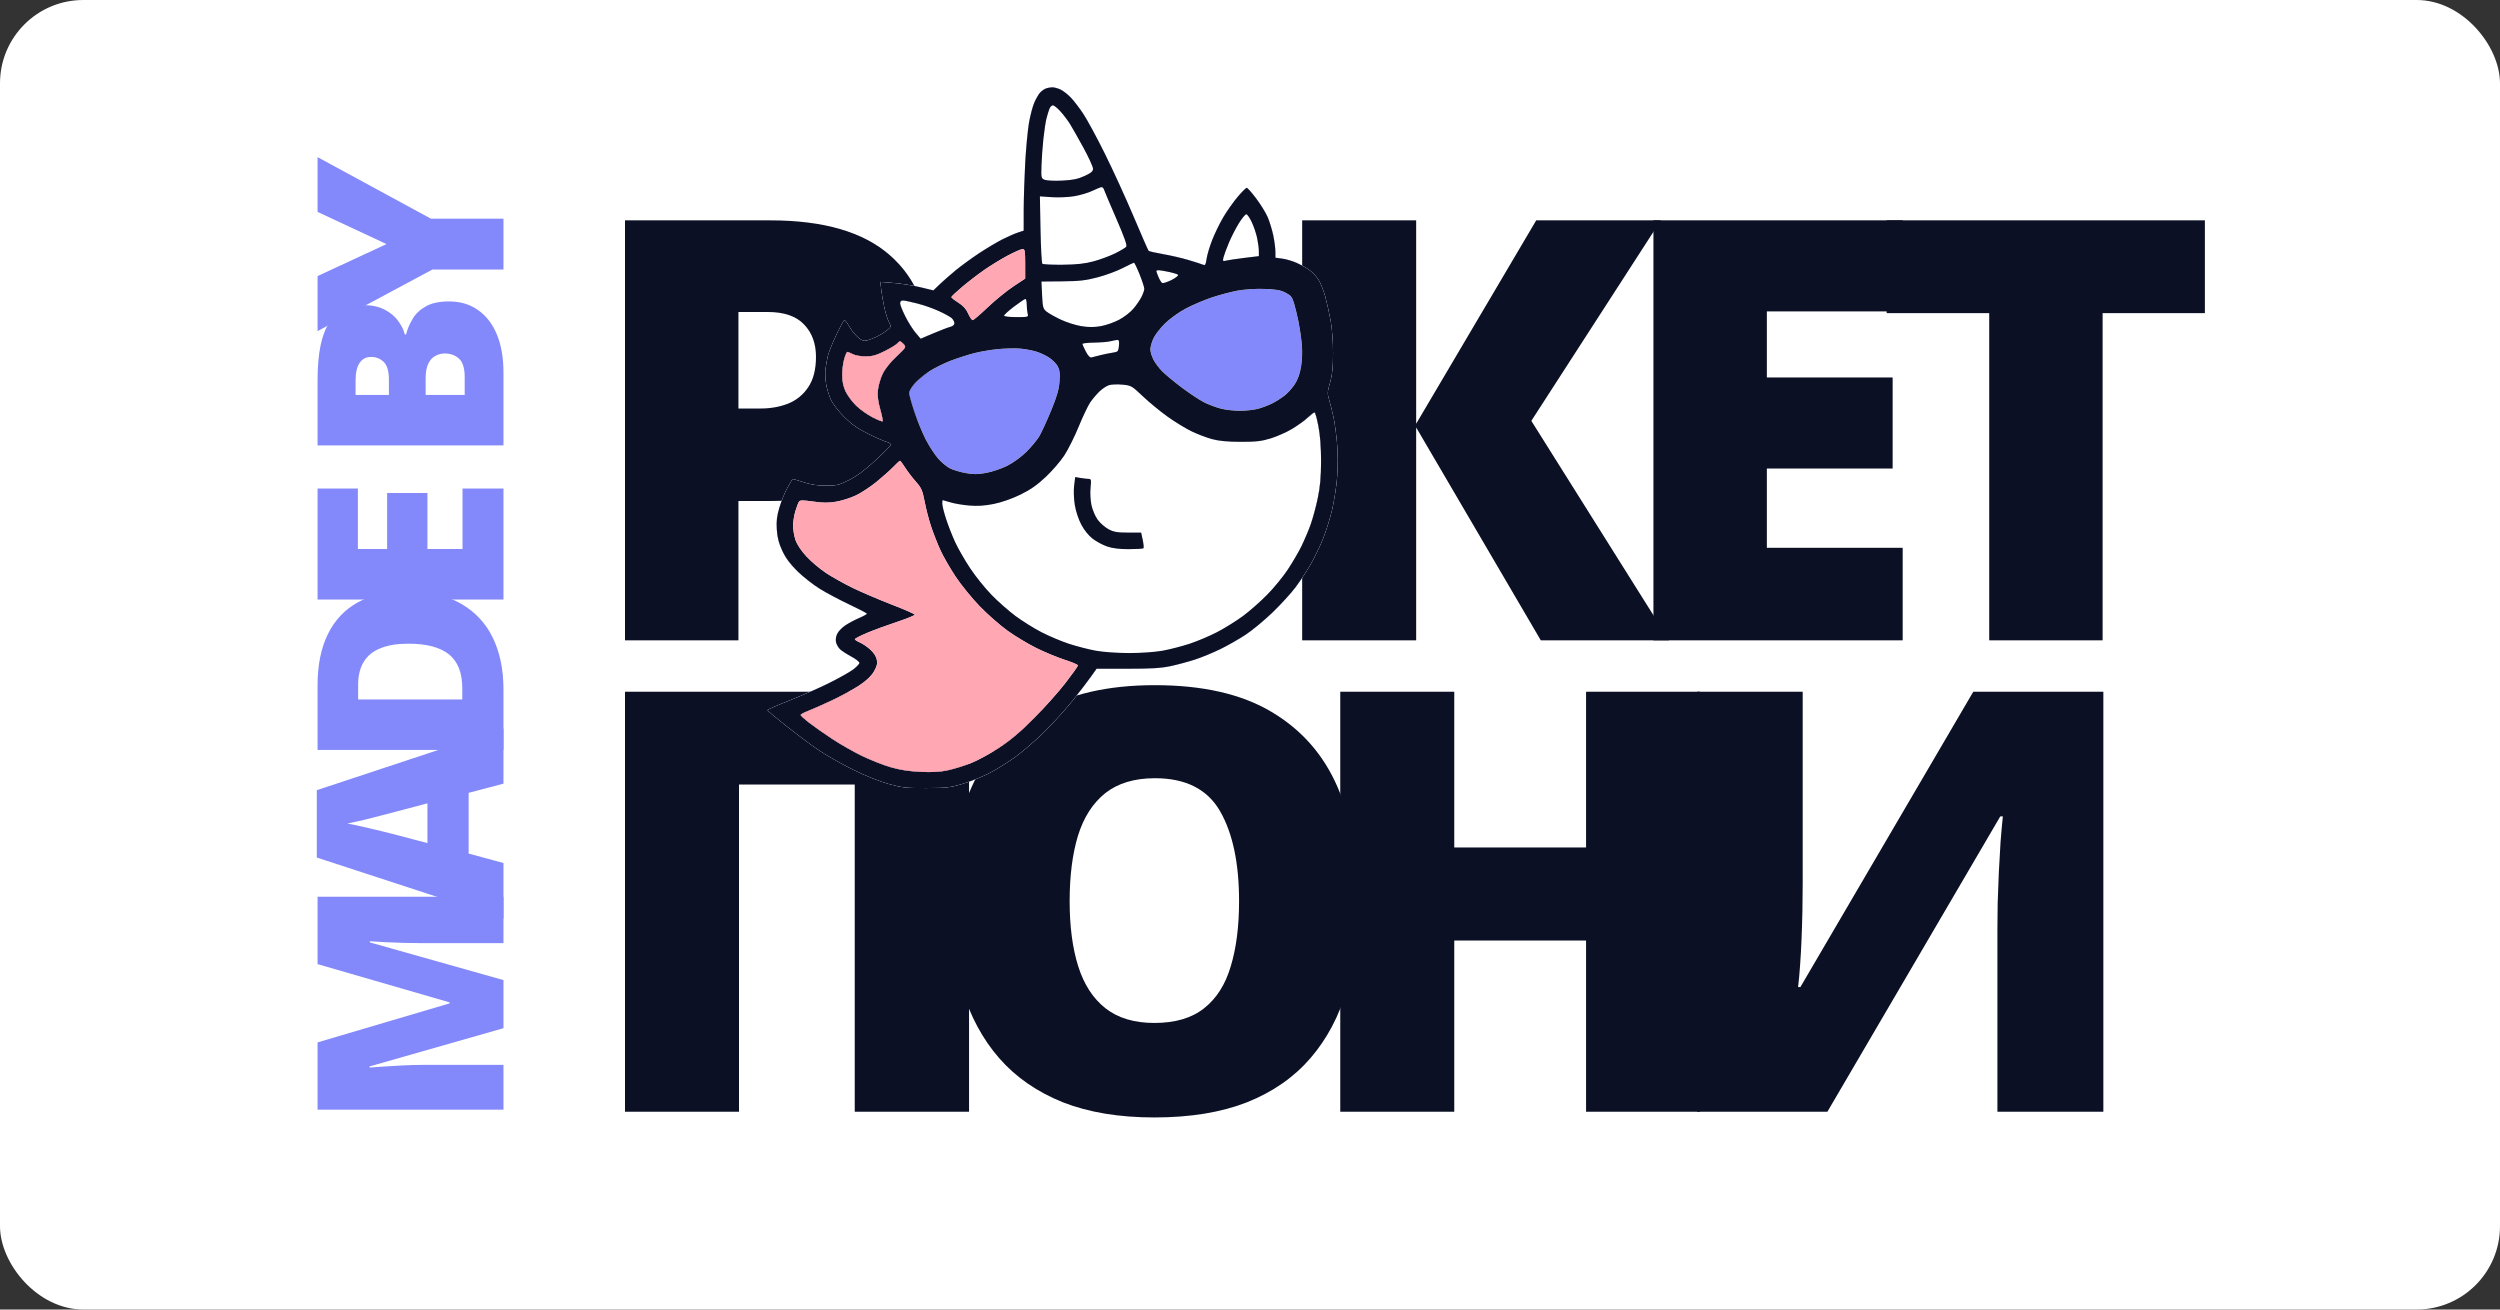 <?xml version="1.0" encoding="UTF-8"?> <svg xmlns="http://www.w3.org/2000/svg" viewBox="0 0 105 55" fill="none"><rect x="0" y="0" width="105" height="55" fill="#333333" stroke="none"/><g clip-path="url(#clip0_122_131)"><path d="M105 0H0V55H105V0Z" fill="white"></path><path d="M32.353 9.255C34.589 9.255 36.261 9.742 37.37 10.715C38.488 11.688 39.047 13.071 39.047 14.865C39.047 15.669 38.931 16.441 38.697 17.181C38.472 17.921 38.098 18.581 37.575 19.16C37.061 19.739 36.373 20.197 35.513 20.535C34.661 20.873 33.608 21.042 32.353 21.042H31.014V26.893H26.25V9.255H32.353ZM32.245 13.104H31.014V17.157H31.955C32.365 17.157 32.747 17.089 33.101 16.952C33.455 16.807 33.736 16.578 33.945 16.264C34.162 15.943 34.271 15.516 34.271 14.986C34.271 14.431 34.106 13.98 33.776 13.634C33.447 13.281 32.936 13.104 32.245 13.104Z" fill="#0B1024"></path><path d="M70.105 26.893H64.713L59.479 17.953V26.893H54.691V9.255H59.479V17.797L64.521 9.255H69.755L64.316 17.676L70.105 26.893Z" fill="#0B1024"></path><path d="M79.913 26.893H69.444V9.255H79.913V13.079H74.208V15.854H79.491V19.679H74.208V23.008H79.913V26.893Z" fill="#0B1024"></path><path d="M88.31 26.893H83.547V13.152H79.24V9.255H92.605V13.152H88.31V26.893Z" fill="#0B1024"></path><path d="M26.25 46.692V29.054H40.7V46.692H35.899V32.951H31.038V46.692H26.25Z" fill="#0B1024"></path><path d="M57.059 37.849C57.059 39.208 56.894 40.447 56.564 41.565C56.242 42.675 55.736 43.632 55.044 44.436C54.353 45.24 53.464 45.86 52.379 46.294C51.293 46.72 49.995 46.933 48.483 46.933C47.003 46.933 45.721 46.72 44.635 46.294C43.558 45.86 42.669 45.245 41.97 44.448C41.27 43.644 40.752 42.683 40.414 41.565C40.076 40.447 39.907 39.2 39.907 37.825C39.907 35.991 40.209 34.399 40.812 33.047C41.423 31.688 42.364 30.639 43.634 29.899C44.905 29.151 46.529 28.777 48.507 28.777C50.517 28.777 52.15 29.151 53.404 29.899C54.666 30.647 55.591 31.7 56.178 33.059C56.765 34.419 57.059 36.015 57.059 37.849ZM44.925 37.849C44.925 38.911 45.045 39.824 45.286 40.587C45.528 41.352 45.91 41.939 46.432 42.349C46.955 42.759 47.639 42.964 48.483 42.964C49.359 42.964 50.055 42.759 50.569 42.349C51.092 41.939 51.466 41.352 51.691 40.587C51.924 39.824 52.041 38.911 52.041 37.849C52.041 36.257 51.776 34.998 51.245 34.073C50.714 33.148 49.801 32.685 48.507 32.685C47.647 32.685 46.951 32.895 46.42 33.313C45.898 33.731 45.516 34.326 45.275 35.099C45.041 35.87 44.925 36.788 44.925 37.849Z" fill="#0B1024"></path><path d="M71.403 46.692H66.615V39.502H61.079V46.692H56.291V29.054H61.079V35.593H66.615V29.054H71.403V46.692Z" fill="#0B1024"></path><path d="M71.275 29.054H75.713V37.125C75.713 37.487 75.709 37.869 75.701 38.271C75.692 38.665 75.681 39.056 75.665 39.441C75.649 39.828 75.629 40.194 75.604 40.539C75.58 40.885 75.552 41.191 75.52 41.456H75.617L82.877 29.054H88.341V46.692H83.891V39.056C83.891 38.726 83.894 38.352 83.902 37.934C83.919 37.515 83.935 37.085 83.951 36.642C83.975 36.2 83.999 35.774 84.023 35.364C84.055 34.954 84.088 34.596 84.12 34.29H84.011L76.751 46.692H71.275V29.054Z" fill="#0B1024"></path><path fill-rule="evenodd" clip-rule="evenodd" d="M43.913 3.723C43.843 3.751 43.737 3.829 43.678 3.896C43.618 3.962 43.513 4.146 43.443 4.304C43.373 4.462 43.272 4.844 43.218 5.153C43.165 5.463 43.093 6.219 43.059 6.833C43.025 7.448 42.997 8.341 42.996 8.819L42.995 9.687L42.758 9.765C42.627 9.807 42.335 9.935 42.108 10.049C41.882 10.163 41.441 10.425 41.127 10.632C40.814 10.839 40.372 11.161 40.146 11.347C39.92 11.533 39.614 11.8 39.468 11.941L39.202 12.196L38.645 12.062C38.339 11.989 37.838 11.909 37.531 11.885L36.974 11.841L37.015 12.183C37.038 12.37 37.096 12.704 37.145 12.923C37.193 13.143 37.279 13.413 37.336 13.523C37.438 13.721 37.437 13.726 37.258 13.871C37.157 13.952 36.962 14.073 36.822 14.141C36.683 14.208 36.495 14.281 36.405 14.303C36.282 14.333 36.191 14.3 36.04 14.173C35.929 14.08 35.765 13.878 35.675 13.724C35.586 13.571 35.492 13.445 35.466 13.445C35.441 13.445 35.288 13.724 35.127 14.064C34.967 14.405 34.807 14.798 34.774 14.938C34.74 15.077 34.696 15.32 34.675 15.478C34.654 15.635 34.664 15.923 34.696 16.119C34.728 16.314 34.819 16.615 34.898 16.786C34.979 16.961 35.225 17.28 35.46 17.514C35.774 17.826 36.027 18.003 36.477 18.225C36.806 18.388 37.155 18.54 37.253 18.563C37.35 18.586 37.422 18.641 37.411 18.685C37.401 18.729 37.107 19.027 36.759 19.348C36.321 19.752 35.98 20.004 35.654 20.166C35.226 20.379 35.136 20.4 34.673 20.398C34.312 20.396 34.037 20.352 33.732 20.248C33.495 20.168 33.291 20.112 33.281 20.124C33.27 20.136 33.174 20.304 33.068 20.496C32.962 20.688 32.812 21.055 32.736 21.312C32.628 21.672 32.603 21.883 32.626 22.24C32.648 22.582 32.708 22.813 32.856 23.132C32.998 23.437 33.184 23.688 33.489 23.989C33.727 24.224 34.152 24.557 34.433 24.731C34.715 24.905 35.275 25.202 35.678 25.392C36.08 25.581 36.41 25.754 36.41 25.776C36.41 25.798 36.263 25.88 36.083 25.957C35.902 26.035 35.644 26.172 35.509 26.262C35.373 26.352 35.22 26.509 35.168 26.61C35.111 26.72 35.089 26.865 35.112 26.971C35.133 27.07 35.214 27.206 35.29 27.276C35.367 27.345 35.579 27.482 35.762 27.579C35.945 27.677 36.094 27.796 36.094 27.842C36.094 27.889 35.973 28.016 35.825 28.125C35.677 28.234 35.224 28.488 34.818 28.69C34.413 28.892 33.664 29.221 33.157 29.421C32.648 29.622 32.233 29.804 32.234 29.826C32.234 29.847 32.577 30.137 32.995 30.468C33.413 30.8 34.018 31.253 34.339 31.474C34.66 31.695 35.322 32.074 35.809 32.315C36.342 32.579 36.948 32.823 37.329 32.928C37.893 33.083 38.065 33.102 38.911 33.098C39.757 33.094 39.923 33.075 40.428 32.921C40.741 32.826 41.225 32.634 41.505 32.495C41.785 32.355 42.282 32.05 42.61 31.815C42.938 31.581 43.508 31.09 43.876 30.723C44.245 30.356 44.777 29.767 45.059 29.415C45.34 29.062 45.68 28.619 45.813 28.43L46.056 28.087H47.359C48.365 28.087 48.779 28.061 49.178 27.974C49.462 27.913 49.917 27.79 50.191 27.701C50.464 27.613 50.943 27.415 51.257 27.262C51.57 27.109 52.05 26.835 52.324 26.653C52.598 26.472 53.104 26.052 53.449 25.72C53.794 25.387 54.228 24.912 54.414 24.664C54.6 24.415 54.884 23.983 55.045 23.704C55.206 23.424 55.439 22.943 55.563 22.634C55.687 22.326 55.858 21.782 55.944 21.425C56.029 21.069 56.125 20.457 56.157 20.065C56.19 19.653 56.191 19.063 56.159 18.668C56.129 18.291 56.062 17.783 56.01 17.54C55.958 17.297 55.875 16.963 55.825 16.8C55.743 16.528 55.746 16.464 55.861 16.069C55.955 15.742 55.986 15.442 55.988 14.842C55.989 14.378 55.947 13.811 55.887 13.477C55.831 13.162 55.727 12.697 55.656 12.442C55.586 12.187 55.455 11.867 55.366 11.732C55.276 11.597 55.099 11.414 54.971 11.325C54.843 11.237 54.606 11.105 54.444 11.034C54.282 10.962 54.018 10.885 53.858 10.863L53.568 10.823L53.566 10.562C53.566 10.418 53.525 10.111 53.476 9.879C53.427 9.647 53.322 9.306 53.243 9.121C53.164 8.936 52.946 8.583 52.76 8.336C52.573 8.089 52.395 7.887 52.363 7.887C52.332 7.887 52.16 8.058 51.982 8.268C51.803 8.478 51.531 8.864 51.377 9.126C51.222 9.388 51.011 9.824 50.906 10.096C50.801 10.368 50.698 10.719 50.676 10.877C50.645 11.11 50.618 11.156 50.535 11.12C50.48 11.096 50.206 11.008 49.927 10.924C49.649 10.84 49.164 10.728 48.851 10.674C48.538 10.62 48.263 10.557 48.241 10.534C48.219 10.51 47.935 9.862 47.611 9.094C47.286 8.325 46.743 7.139 46.405 6.458C46.068 5.776 45.657 5.019 45.494 4.774C45.331 4.53 45.096 4.223 44.971 4.094C44.847 3.964 44.654 3.814 44.541 3.76C44.429 3.707 44.27 3.665 44.188 3.667C44.106 3.669 43.983 3.694 43.913 3.723ZM44.536 4.677C44.661 4.815 44.84 5.05 44.933 5.198C45.026 5.347 45.283 5.8 45.505 6.206C45.726 6.612 45.907 7.008 45.907 7.086C45.907 7.196 45.828 7.263 45.548 7.392C45.273 7.518 45.057 7.563 44.615 7.585C44.298 7.6 43.969 7.586 43.883 7.553C43.732 7.495 43.727 7.474 43.742 6.959C43.751 6.666 43.788 6.154 43.824 5.822C43.86 5.491 43.918 5.108 43.953 4.973C43.988 4.838 44.043 4.659 44.074 4.576C44.105 4.493 44.172 4.425 44.221 4.425C44.27 4.425 44.412 4.538 44.536 4.677ZM46.369 7.966C46.388 8.027 46.619 8.574 46.884 9.182C47.228 9.973 47.346 10.308 47.3 10.364C47.264 10.408 47.053 10.533 46.83 10.643C46.607 10.753 46.202 10.903 45.929 10.976C45.562 11.075 45.224 11.112 44.631 11.118C44.19 11.123 43.806 11.104 43.779 11.076C43.751 11.048 43.716 10.4 43.702 9.636L43.676 8.247L44.176 8.282C44.451 8.301 44.877 8.282 45.122 8.241C45.367 8.199 45.708 8.098 45.88 8.015C46.051 7.933 46.224 7.863 46.264 7.86C46.303 7.857 46.35 7.905 46.369 7.966ZM52.574 9.332C52.66 9.515 52.762 9.817 52.8 10.002C52.839 10.187 52.871 10.433 52.871 10.548V10.757L52.254 10.832C51.914 10.874 51.571 10.925 51.491 10.946C51.357 10.981 51.349 10.969 51.39 10.801C51.415 10.701 51.519 10.421 51.62 10.181C51.722 9.94 51.91 9.576 52.037 9.371C52.165 9.166 52.303 8.999 52.344 8.999C52.385 8.999 52.489 9.149 52.574 9.332ZM43.058 11.08V11.7L42.551 12.036C42.272 12.222 41.791 12.614 41.482 12.909C41.173 13.204 40.89 13.445 40.853 13.445C40.816 13.445 40.73 13.321 40.664 13.17C40.58 12.979 40.454 12.839 40.249 12.71C40.088 12.608 39.956 12.504 39.956 12.479C39.956 12.455 40.161 12.261 40.412 12.049C40.663 11.837 41.084 11.514 41.346 11.332C41.609 11.149 42.051 10.879 42.33 10.731C42.609 10.584 42.886 10.462 42.947 10.461C43.045 10.46 43.058 10.531 43.058 11.08ZM47.863 11.523C47.971 11.794 48.06 12.067 48.06 12.129C48.06 12.192 48.005 12.349 47.938 12.479C47.872 12.608 47.718 12.831 47.595 12.973C47.473 13.115 47.207 13.32 47.004 13.428C46.801 13.536 46.459 13.657 46.244 13.696C45.962 13.747 45.732 13.748 45.421 13.699C45.184 13.662 44.79 13.536 44.546 13.42C44.302 13.304 44.033 13.152 43.949 13.082C43.811 12.968 43.791 12.894 43.768 12.39L43.741 11.825L44.618 11.817C45.334 11.81 45.608 11.779 46.102 11.648C46.435 11.561 46.905 11.387 47.146 11.263C47.388 11.139 47.603 11.036 47.625 11.034C47.647 11.033 47.754 11.253 47.863 11.523ZM49.085 11.419C49.27 11.458 49.446 11.513 49.476 11.541C49.506 11.57 49.384 11.668 49.205 11.759C49.025 11.85 48.847 11.906 48.81 11.883C48.773 11.86 48.703 11.746 48.654 11.629C48.606 11.512 48.566 11.401 48.566 11.383C48.566 11.364 48.607 11.349 48.658 11.349C48.709 11.349 48.901 11.38 49.085 11.419ZM53.992 12.291C54.221 12.409 54.273 12.475 54.356 12.756C54.409 12.936 54.493 13.286 54.543 13.534C54.593 13.782 54.654 14.203 54.677 14.471C54.704 14.765 54.691 15.133 54.645 15.405C54.595 15.703 54.507 15.949 54.38 16.14C54.276 16.298 54.086 16.51 53.958 16.611C53.83 16.712 53.597 16.86 53.441 16.94C53.284 17.02 53.014 17.123 52.84 17.17C52.665 17.216 52.322 17.255 52.077 17.255C51.832 17.256 51.468 17.214 51.269 17.161C51.069 17.109 50.757 16.992 50.575 16.9C50.393 16.809 49.978 16.535 49.653 16.292C49.328 16.048 48.952 15.738 48.817 15.602C48.682 15.467 48.513 15.241 48.442 15.102C48.371 14.962 48.313 14.768 48.314 14.67C48.315 14.573 48.372 14.369 48.441 14.217C48.509 14.065 48.731 13.779 48.934 13.581C49.142 13.378 49.519 13.108 49.804 12.957C50.081 12.811 50.566 12.604 50.883 12.497C51.2 12.391 51.684 12.261 51.959 12.209C52.258 12.153 52.714 12.123 53.093 12.134C53.591 12.15 53.783 12.183 53.992 12.291ZM43.122 12.794C43.123 12.925 43.141 13.096 43.161 13.175C43.199 13.315 43.188 13.318 42.686 13.318C42.397 13.318 42.172 13.291 42.172 13.257C42.172 13.223 42.361 13.051 42.593 12.875C42.824 12.7 43.038 12.556 43.068 12.556C43.097 12.556 43.122 12.663 43.122 12.794ZM38.511 12.741C38.773 12.808 39.182 12.952 39.421 13.061C39.66 13.169 39.907 13.305 39.969 13.361C40.032 13.418 40.083 13.514 40.083 13.575C40.083 13.643 40.015 13.702 39.908 13.728C39.813 13.752 39.495 13.874 39.201 13.999L38.668 14.228L38.456 13.979C38.34 13.843 38.145 13.534 38.024 13.293C37.903 13.053 37.803 12.803 37.803 12.738C37.803 12.665 37.849 12.619 37.92 12.619C37.984 12.619 38.25 12.674 38.511 12.741ZM46.995 14.523C46.972 14.759 46.955 14.778 46.739 14.81C46.612 14.829 46.38 14.875 46.224 14.914C46.067 14.952 45.896 14.996 45.844 15.011C45.782 15.029 45.699 14.942 45.606 14.766C45.528 14.616 45.464 14.472 45.464 14.445C45.464 14.419 45.685 14.394 45.955 14.39C46.224 14.386 46.531 14.361 46.635 14.334C46.739 14.308 46.868 14.282 46.922 14.278C46.997 14.272 47.013 14.326 46.995 14.523ZM37.959 14.457C38.066 14.577 38.056 14.593 37.654 14.971C37.402 15.207 37.173 15.494 37.074 15.698C36.983 15.883 36.894 16.189 36.874 16.378C36.849 16.623 36.877 16.855 36.971 17.191C37.044 17.45 37.089 17.677 37.07 17.696C37.051 17.714 36.856 17.636 36.636 17.522C36.416 17.407 36.106 17.186 35.948 17.029C35.79 16.873 35.597 16.612 35.518 16.449C35.42 16.245 35.374 16.032 35.372 15.767C35.37 15.556 35.407 15.247 35.455 15.081C35.502 14.915 35.562 14.779 35.589 14.779C35.615 14.779 35.718 14.822 35.818 14.874C35.917 14.926 36.159 14.969 36.355 14.969C36.635 14.969 36.804 14.922 37.155 14.746C37.4 14.623 37.635 14.481 37.678 14.429C37.721 14.377 37.776 14.334 37.801 14.334C37.827 14.334 37.897 14.39 37.959 14.457ZM43.47 14.75C43.644 14.798 43.906 14.915 44.052 15.011C44.198 15.106 44.366 15.274 44.425 15.384C44.508 15.539 44.526 15.686 44.501 16.024C44.477 16.358 44.393 16.648 44.148 17.244C43.97 17.674 43.749 18.156 43.657 18.315C43.563 18.474 43.319 18.771 43.112 18.975C42.892 19.193 42.558 19.436 42.301 19.565C42.061 19.685 41.662 19.82 41.414 19.864C41.057 19.929 40.879 19.929 40.547 19.868C40.316 19.825 40.022 19.736 39.892 19.669C39.761 19.603 39.54 19.417 39.4 19.258C39.26 19.098 39.029 18.743 38.886 18.469C38.745 18.195 38.528 17.67 38.406 17.304C38.283 16.937 38.184 16.576 38.184 16.502C38.184 16.428 38.29 16.248 38.421 16.102C38.551 15.956 38.825 15.729 39.029 15.596C39.233 15.463 39.632 15.265 39.915 15.155C40.199 15.045 40.651 14.9 40.919 14.831C41.188 14.763 41.644 14.686 41.932 14.66C42.221 14.633 42.614 14.623 42.805 14.637C42.996 14.651 43.295 14.702 43.47 14.75ZM47.998 16.644C48.26 16.894 48.73 17.28 49.042 17.503C49.355 17.726 49.81 18.004 50.054 18.12C50.297 18.237 50.682 18.383 50.908 18.444C51.196 18.522 51.559 18.556 52.111 18.557C52.764 18.558 52.986 18.532 53.377 18.411C53.639 18.33 54.038 18.152 54.264 18.017C54.49 17.882 54.784 17.67 54.916 17.545C55.049 17.421 55.181 17.32 55.211 17.32C55.24 17.32 55.314 17.584 55.375 17.907C55.45 18.299 55.486 18.791 55.485 19.384C55.483 20.043 55.448 20.442 55.347 20.923C55.273 21.281 55.137 21.781 55.046 22.035C54.956 22.289 54.782 22.697 54.66 22.941C54.539 23.186 54.283 23.625 54.09 23.916C53.898 24.208 53.51 24.683 53.227 24.971C52.944 25.26 52.483 25.667 52.201 25.875C51.919 26.082 51.431 26.387 51.115 26.55C50.799 26.714 50.277 26.934 49.955 27.04C49.633 27.145 49.124 27.276 48.825 27.33C48.511 27.387 47.92 27.428 47.426 27.428C46.933 27.428 46.342 27.387 46.028 27.33C45.729 27.276 45.221 27.145 44.898 27.04C44.576 26.934 44.054 26.714 43.738 26.55C43.422 26.387 42.934 26.081 42.652 25.872C42.37 25.663 41.919 25.265 41.649 24.988C41.379 24.712 40.973 24.207 40.748 23.868C40.523 23.529 40.239 23.035 40.118 22.772C39.997 22.509 39.825 22.071 39.737 21.799C39.648 21.528 39.576 21.237 39.576 21.155C39.576 21.072 39.583 21.004 39.592 21.005C39.601 21.005 39.746 21.047 39.916 21.099C40.085 21.151 40.443 21.211 40.711 21.233C41.057 21.262 41.353 21.243 41.733 21.167C42.058 21.102 42.492 20.952 42.842 20.782C43.266 20.576 43.548 20.381 43.914 20.039C44.187 19.784 44.542 19.372 44.704 19.124C44.865 18.876 45.136 18.333 45.306 17.917C45.476 17.501 45.692 17.047 45.786 16.907C45.881 16.767 46.056 16.559 46.176 16.443C46.296 16.328 46.477 16.208 46.578 16.177C46.679 16.145 46.933 16.136 47.142 16.155C47.508 16.19 47.538 16.207 47.998 16.644ZM38.014 19.637C38.113 19.793 38.314 20.058 38.462 20.225C38.699 20.492 38.743 20.591 38.836 21.072C38.893 21.372 39.016 21.843 39.109 22.12C39.202 22.397 39.374 22.837 39.493 23.098C39.611 23.359 39.898 23.859 40.13 24.21C40.362 24.56 40.819 25.123 41.144 25.46C41.47 25.797 41.998 26.261 42.318 26.491C42.638 26.72 43.185 27.049 43.533 27.221C43.881 27.393 44.416 27.615 44.72 27.712C45.025 27.81 45.274 27.916 45.274 27.948C45.274 27.98 45.039 28.309 44.752 28.681C44.465 29.053 43.873 29.716 43.438 30.155C42.866 30.733 42.456 31.079 41.959 31.408C41.581 31.657 41.041 31.951 40.758 32.061C40.474 32.17 40.043 32.303 39.799 32.355C39.488 32.422 39.145 32.441 38.658 32.418C38.169 32.395 37.792 32.336 37.392 32.219C37.079 32.127 36.537 31.912 36.189 31.742C35.841 31.573 35.285 31.256 34.955 31.038C34.624 30.82 34.19 30.515 33.989 30.36C33.789 30.206 33.625 30.057 33.625 30.029C33.625 30 33.761 29.927 33.926 29.864C34.091 29.802 34.548 29.599 34.941 29.414C35.334 29.229 35.855 28.945 36.097 28.783C36.395 28.585 36.592 28.398 36.703 28.207C36.83 27.989 36.858 27.876 36.827 27.71C36.802 27.575 36.699 27.415 36.551 27.28C36.421 27.163 36.222 27.028 36.109 26.981C35.997 26.934 35.904 26.874 35.904 26.846C35.904 26.819 36.139 26.698 36.426 26.578C36.714 26.457 37.284 26.248 37.693 26.113C38.103 25.977 38.43 25.843 38.42 25.813C38.41 25.784 37.969 25.592 37.439 25.387C36.909 25.181 36.183 24.872 35.826 24.698C35.468 24.525 34.962 24.242 34.701 24.07C34.44 23.898 34.066 23.583 33.87 23.37C33.65 23.13 33.474 22.867 33.411 22.68C33.355 22.515 33.309 22.246 33.309 22.084C33.309 21.922 33.351 21.648 33.403 21.476C33.456 21.304 33.523 21.124 33.554 21.076C33.601 21.003 33.701 21.002 34.156 21.066C34.578 21.126 34.798 21.127 35.129 21.069C35.364 21.028 35.734 20.91 35.953 20.805C36.17 20.701 36.555 20.448 36.807 20.244C37.059 20.039 37.378 19.755 37.516 19.612C37.653 19.469 37.782 19.352 37.8 19.353C37.82 19.353 37.916 19.481 38.014 19.637ZM45.113 20.4C45.087 20.611 45.099 20.952 45.142 21.213C45.185 21.476 45.299 21.819 45.416 22.038C45.536 22.266 45.724 22.498 45.892 22.627C46.044 22.743 46.316 22.89 46.497 22.952C46.72 23.029 47.012 23.065 47.407 23.065C47.728 23.064 48.006 23.048 48.026 23.028C48.046 23.008 48.032 22.852 47.996 22.68L47.929 22.369L47.377 22.369C46.925 22.369 46.776 22.343 46.555 22.225C46.407 22.145 46.202 21.965 46.1 21.823C45.997 21.681 45.881 21.406 45.84 21.207C45.799 21.009 45.782 20.683 45.804 20.481C45.837 20.161 45.828 20.115 45.732 20.114C45.672 20.114 45.518 20.096 45.39 20.075L45.158 20.036L45.113 20.4Z" fill="#8389FB"></path><path d="M43.469 14.75C43.644 14.798 43.906 14.915 44.051 15.011C44.197 15.106 44.365 15.274 44.425 15.384C44.508 15.539 44.525 15.686 44.501 16.024C44.477 16.358 44.393 16.648 44.147 17.244C43.97 17.674 43.749 18.156 43.657 18.315C43.563 18.474 43.319 18.771 43.112 18.975C42.892 19.193 42.557 19.436 42.301 19.565C42.061 19.685 41.662 19.82 41.414 19.864C41.057 19.929 40.879 19.929 40.546 19.868C40.316 19.825 40.022 19.736 39.892 19.669C39.761 19.603 39.54 19.417 39.4 19.258C39.26 19.098 39.029 18.743 38.886 18.469C38.745 18.195 38.528 17.67 38.406 17.304C38.283 16.937 38.183 16.576 38.183 16.502C38.183 16.428 38.29 16.248 38.421 16.102C38.551 15.956 38.825 15.729 39.029 15.596C39.233 15.463 39.632 15.265 39.915 15.155C40.199 15.045 40.651 14.9 40.919 14.831C41.188 14.763 41.644 14.686 41.932 14.66C42.221 14.633 42.613 14.623 42.805 14.637C42.996 14.651 43.295 14.702 43.469 14.75Z" fill="#8389FB"></path><path d="M53.992 12.291C54.222 12.409 54.273 12.475 54.356 12.756C54.409 12.936 54.494 13.286 54.544 13.534C54.593 13.782 54.654 14.203 54.678 14.471C54.704 14.765 54.691 15.133 54.645 15.405C54.595 15.703 54.507 15.949 54.38 16.14C54.276 16.298 54.086 16.51 53.958 16.611C53.831 16.712 53.598 16.86 53.441 16.94C53.285 17.02 53.014 17.123 52.84 17.17C52.666 17.216 52.322 17.255 52.078 17.255C51.832 17.256 51.468 17.214 51.269 17.161C51.07 17.109 50.758 16.992 50.575 16.9C50.393 16.809 49.978 16.535 49.654 16.292C49.329 16.048 48.953 15.738 48.817 15.602C48.682 15.467 48.514 15.241 48.442 15.102C48.371 14.962 48.314 14.768 48.315 14.67C48.315 14.573 48.372 14.369 48.441 14.217C48.51 14.065 48.731 13.779 48.934 13.581C49.143 13.378 49.519 13.108 49.804 12.957C50.081 12.811 50.566 12.604 50.883 12.497C51.2 12.391 51.684 12.261 51.959 12.209C52.259 12.153 52.714 12.123 53.093 12.134C53.591 12.15 53.783 12.183 53.992 12.291Z" fill="#8389FB"></path><path fill-rule="evenodd" clip-rule="evenodd" d="M43.913 3.723C43.843 3.751 43.737 3.829 43.678 3.896C43.618 3.962 43.513 4.146 43.443 4.304C43.373 4.462 43.272 4.844 43.218 5.153C43.165 5.463 43.093 6.219 43.059 6.833C43.025 7.448 42.997 8.341 42.996 8.819L42.995 9.687L42.758 9.765C42.627 9.807 42.335 9.935 42.108 10.049C41.882 10.163 41.441 10.425 41.127 10.632C40.814 10.84 40.372 11.161 40.146 11.347C39.92 11.533 39.614 11.8 39.468 11.941L39.202 12.196L38.645 12.062C38.339 11.989 37.838 11.909 37.531 11.885L36.974 11.841L37.015 12.183C37.038 12.37 37.096 12.704 37.145 12.923C37.193 13.143 37.279 13.413 37.336 13.523C37.438 13.721 37.437 13.726 37.258 13.871C37.157 13.952 36.962 14.073 36.822 14.141C36.683 14.208 36.495 14.281 36.405 14.303C36.282 14.333 36.191 14.3 36.04 14.173C35.929 14.08 35.765 13.878 35.675 13.724C35.586 13.571 35.492 13.445 35.466 13.445C35.441 13.445 35.288 13.724 35.127 14.064C34.967 14.405 34.807 14.798 34.774 14.938C34.74 15.077 34.696 15.32 34.675 15.478C34.654 15.635 34.664 15.923 34.696 16.119C34.728 16.314 34.819 16.615 34.898 16.786C34.979 16.961 35.225 17.28 35.46 17.514C35.774 17.826 36.027 18.003 36.477 18.225C36.806 18.388 37.155 18.54 37.253 18.563C37.35 18.586 37.422 18.641 37.411 18.685C37.401 18.729 37.107 19.027 36.759 19.348C36.321 19.752 35.98 20.004 35.654 20.166C35.226 20.379 35.136 20.4 34.673 20.398C34.312 20.396 34.037 20.352 33.732 20.248C33.495 20.168 33.291 20.112 33.281 20.124C33.27 20.136 33.174 20.304 33.068 20.496C32.962 20.688 32.812 21.055 32.736 21.312C32.628 21.672 32.603 21.883 32.626 22.24C32.648 22.582 32.708 22.813 32.856 23.132C32.998 23.437 33.184 23.688 33.489 23.989C33.727 24.224 34.152 24.557 34.433 24.731C34.715 24.905 35.275 25.202 35.678 25.392C36.08 25.581 36.41 25.754 36.41 25.776C36.41 25.798 36.263 25.88 36.083 25.957C35.902 26.035 35.644 26.172 35.509 26.262C35.373 26.352 35.22 26.509 35.168 26.61C35.111 26.72 35.089 26.865 35.112 26.971C35.133 27.07 35.214 27.206 35.29 27.276C35.367 27.345 35.579 27.482 35.762 27.579C35.945 27.677 36.094 27.796 36.094 27.842C36.094 27.889 35.973 28.016 35.825 28.125C35.677 28.234 35.224 28.488 34.818 28.69C34.413 28.892 33.664 29.221 33.157 29.421C32.648 29.622 32.233 29.804 32.234 29.826C32.234 29.847 32.577 30.137 32.995 30.468C33.413 30.8 34.018 31.253 34.339 31.474C34.66 31.695 35.322 32.074 35.809 32.315C36.342 32.579 36.948 32.823 37.329 32.928C37.893 33.083 38.065 33.102 38.911 33.098C39.757 33.094 39.923 33.075 40.428 32.921C40.741 32.826 41.225 32.634 41.505 32.495C41.785 32.355 42.282 32.05 42.61 31.815C42.938 31.581 43.508 31.09 43.876 30.723C44.245 30.356 44.777 29.767 45.059 29.415C45.34 29.062 45.68 28.619 45.813 28.43L46.056 28.087H47.359C48.365 28.087 48.779 28.061 49.178 27.974C49.462 27.913 49.917 27.79 50.191 27.701C50.464 27.613 50.943 27.415 51.257 27.262C51.57 27.109 52.05 26.835 52.324 26.653C52.598 26.472 53.104 26.052 53.449 25.72C53.794 25.387 54.228 24.912 54.414 24.664C54.6 24.415 54.884 23.983 55.045 23.704C55.206 23.424 55.439 22.943 55.563 22.634C55.687 22.326 55.858 21.782 55.944 21.425C56.029 21.069 56.125 20.457 56.157 20.065C56.19 19.653 56.191 19.063 56.159 18.668C56.129 18.291 56.062 17.783 56.01 17.54C55.958 17.297 55.875 16.963 55.825 16.8C55.743 16.528 55.746 16.464 55.861 16.069C55.955 15.742 55.986 15.442 55.988 14.842C55.989 14.378 55.947 13.811 55.887 13.477C55.831 13.162 55.727 12.697 55.656 12.442C55.586 12.187 55.455 11.867 55.366 11.732C55.276 11.597 55.099 11.414 54.971 11.325C54.843 11.237 54.606 11.105 54.444 11.034C54.282 10.962 54.018 10.885 53.858 10.863L53.568 10.823L53.566 10.562C53.566 10.418 53.525 10.111 53.476 9.879C53.427 9.647 53.322 9.306 53.243 9.121C53.164 8.936 52.946 8.583 52.76 8.336C52.573 8.089 52.395 7.887 52.363 7.887C52.332 7.887 52.16 8.058 51.982 8.268C51.803 8.478 51.531 8.864 51.377 9.126C51.222 9.388 51.011 9.824 50.906 10.096C50.801 10.368 50.698 10.719 50.676 10.877C50.645 11.11 50.618 11.156 50.535 11.12C50.48 11.096 50.206 11.008 49.927 10.924C49.649 10.84 49.164 10.728 48.851 10.674C48.538 10.62 48.263 10.557 48.241 10.534C48.219 10.51 47.936 9.862 47.611 9.094C47.286 8.325 46.743 7.139 46.405 6.458C46.068 5.776 45.657 5.019 45.494 4.774C45.331 4.53 45.096 4.223 44.971 4.094C44.847 3.964 44.654 3.814 44.541 3.76C44.429 3.707 44.27 3.665 44.188 3.667C44.106 3.669 43.983 3.694 43.913 3.723ZM44.536 4.677C44.661 4.815 44.84 5.05 44.933 5.198C45.026 5.347 45.283 5.8 45.505 6.206C45.726 6.612 45.907 7.008 45.907 7.086C45.907 7.196 45.828 7.263 45.548 7.392C45.273 7.518 45.057 7.563 44.615 7.585C44.298 7.6 43.969 7.586 43.883 7.553C43.732 7.495 43.727 7.474 43.742 6.959C43.751 6.666 43.788 6.154 43.824 5.822C43.86 5.491 43.918 5.108 43.953 4.973C43.988 4.838 44.043 4.659 44.074 4.576C44.105 4.493 44.172 4.425 44.221 4.425C44.27 4.425 44.412 4.538 44.536 4.677ZM46.369 7.966C46.388 8.027 46.619 8.574 46.884 9.182C47.228 9.973 47.346 10.308 47.3 10.364C47.264 10.408 47.053 10.533 46.83 10.643C46.607 10.753 46.202 10.903 45.929 10.976C45.562 11.075 45.224 11.112 44.631 11.118C44.19 11.123 43.806 11.104 43.779 11.076C43.751 11.048 43.716 10.4 43.702 9.636L43.676 8.247L44.176 8.282C44.451 8.301 44.877 8.282 45.122 8.241C45.367 8.199 45.708 8.098 45.88 8.015C46.051 7.933 46.224 7.863 46.264 7.86C46.303 7.857 46.35 7.905 46.369 7.966ZM52.574 9.332C52.66 9.515 52.762 9.817 52.8 10.002C52.839 10.187 52.871 10.433 52.871 10.548V10.757L52.254 10.832C51.914 10.874 51.571 10.925 51.491 10.946C51.357 10.981 51.349 10.969 51.39 10.801C51.415 10.701 51.519 10.421 51.62 10.181C51.722 9.94 51.91 9.576 52.037 9.371C52.165 9.166 52.303 8.999 52.344 8.999C52.385 8.999 52.489 9.149 52.574 9.332ZM43.058 11.08V11.7L42.551 12.036C42.272 12.222 41.791 12.614 41.482 12.909C41.173 13.204 40.89 13.445 40.853 13.445C40.816 13.445 40.73 13.321 40.664 13.17C40.58 12.979 40.454 12.839 40.249 12.71C40.088 12.608 39.956 12.504 39.956 12.479C39.956 12.455 40.161 12.261 40.412 12.049C40.663 11.837 41.084 11.514 41.346 11.332C41.609 11.149 42.051 10.879 42.33 10.731C42.609 10.584 42.886 10.462 42.947 10.461C43.045 10.46 43.058 10.531 43.058 11.08ZM47.863 11.523C47.971 11.794 48.06 12.067 48.06 12.129C48.06 12.192 48.005 12.349 47.938 12.479C47.872 12.608 47.718 12.831 47.595 12.973C47.473 13.115 47.207 13.32 47.004 13.428C46.801 13.536 46.459 13.657 46.244 13.696C45.962 13.747 45.732 13.748 45.421 13.699C45.184 13.662 44.79 13.536 44.546 13.42C44.302 13.304 44.033 13.152 43.949 13.082C43.811 12.968 43.791 12.894 43.768 12.39L43.741 11.825L44.618 11.817C45.334 11.81 45.608 11.779 46.102 11.648C46.435 11.561 46.905 11.387 47.146 11.263C47.388 11.139 47.603 11.036 47.625 11.034C47.647 11.033 47.754 11.253 47.863 11.523ZM49.085 11.419C49.27 11.458 49.446 11.513 49.476 11.541C49.506 11.57 49.384 11.668 49.205 11.759C49.025 11.85 48.847 11.906 48.81 11.883C48.773 11.86 48.703 11.746 48.654 11.629C48.606 11.512 48.566 11.401 48.566 11.383C48.566 11.364 48.607 11.349 48.658 11.349C48.709 11.349 48.901 11.38 49.085 11.419ZM53.992 12.291C54.221 12.409 54.273 12.475 54.356 12.756C54.409 12.936 54.493 13.286 54.543 13.534C54.593 13.782 54.654 14.203 54.677 14.471C54.704 14.765 54.691 15.133 54.645 15.405C54.595 15.703 54.507 15.949 54.38 16.14C54.276 16.298 54.086 16.51 53.958 16.611C53.83 16.712 53.597 16.86 53.441 16.94C53.284 17.02 53.014 17.123 52.84 17.17C52.665 17.216 52.322 17.255 52.077 17.255C51.832 17.256 51.468 17.214 51.269 17.161C51.069 17.109 50.757 16.992 50.575 16.9C50.393 16.809 49.978 16.535 49.653 16.292C49.328 16.048 48.952 15.738 48.817 15.602C48.682 15.467 48.513 15.241 48.442 15.102C48.371 14.962 48.313 14.768 48.314 14.67C48.315 14.573 48.372 14.369 48.441 14.217C48.509 14.065 48.731 13.779 48.934 13.581C49.142 13.378 49.519 13.108 49.804 12.957C50.081 12.811 50.566 12.604 50.883 12.497C51.2 12.391 51.684 12.261 51.959 12.209C52.258 12.153 52.714 12.123 53.093 12.134C53.591 12.15 53.783 12.183 53.992 12.291ZM43.122 12.794C43.123 12.925 43.141 13.096 43.161 13.175C43.199 13.315 43.188 13.318 42.686 13.318C42.397 13.318 42.172 13.291 42.172 13.257C42.172 13.223 42.361 13.051 42.593 12.875C42.824 12.7 43.038 12.556 43.068 12.556C43.097 12.556 43.122 12.663 43.122 12.794ZM38.511 12.741C38.773 12.808 39.182 12.952 39.421 13.061C39.66 13.169 39.907 13.305 39.969 13.361C40.032 13.418 40.083 13.514 40.083 13.575C40.083 13.643 40.015 13.702 39.908 13.728C39.813 13.752 39.495 13.874 39.201 13.999L38.668 14.228L38.456 13.979C38.34 13.843 38.145 13.534 38.024 13.293C37.903 13.053 37.803 12.803 37.803 12.738C37.803 12.665 37.849 12.619 37.92 12.619C37.984 12.619 38.25 12.674 38.511 12.741ZM46.995 14.523C46.972 14.759 46.955 14.778 46.739 14.81C46.612 14.829 46.38 14.875 46.224 14.914C46.067 14.952 45.896 14.996 45.844 15.011C45.782 15.029 45.699 14.942 45.606 14.766C45.528 14.616 45.464 14.472 45.464 14.445C45.464 14.419 45.685 14.394 45.955 14.39C46.224 14.386 46.531 14.361 46.635 14.334C46.739 14.308 46.868 14.282 46.922 14.278C46.997 14.272 47.013 14.326 46.995 14.523ZM37.959 14.457C38.066 14.577 38.056 14.593 37.654 14.971C37.402 15.207 37.173 15.494 37.074 15.698C36.983 15.883 36.894 16.189 36.874 16.378C36.849 16.623 36.877 16.855 36.971 17.191C37.044 17.45 37.089 17.677 37.07 17.696C37.051 17.714 36.856 17.636 36.636 17.522C36.416 17.407 36.106 17.186 35.948 17.029C35.79 16.873 35.597 16.612 35.518 16.449C35.42 16.245 35.374 16.032 35.372 15.767C35.37 15.556 35.407 15.247 35.455 15.081C35.502 14.915 35.562 14.779 35.589 14.779C35.615 14.779 35.718 14.822 35.818 14.874C35.917 14.926 36.159 14.969 36.355 14.969C36.635 14.969 36.804 14.922 37.155 14.746C37.4 14.623 37.635 14.481 37.678 14.429C37.721 14.377 37.776 14.334 37.801 14.334C37.827 14.334 37.897 14.39 37.959 14.457ZM43.47 14.75C43.644 14.798 43.906 14.915 44.052 15.011C44.198 15.106 44.366 15.274 44.425 15.384C44.508 15.539 44.526 15.686 44.501 16.024C44.477 16.358 44.393 16.648 44.148 17.244C43.97 17.674 43.749 18.156 43.657 18.315C43.563 18.474 43.319 18.771 43.112 18.975C42.892 19.193 42.558 19.436 42.301 19.565C42.061 19.685 41.662 19.82 41.414 19.864C41.057 19.929 40.879 19.929 40.547 19.868C40.316 19.825 40.022 19.736 39.892 19.669C39.761 19.603 39.54 19.417 39.4 19.258C39.26 19.098 39.029 18.743 38.886 18.469C38.745 18.195 38.528 17.67 38.406 17.304C38.283 16.937 38.184 16.576 38.184 16.502C38.184 16.428 38.29 16.248 38.421 16.102C38.551 15.956 38.825 15.729 39.029 15.596C39.233 15.463 39.632 15.265 39.915 15.155C40.199 15.045 40.651 14.9 40.919 14.831C41.188 14.763 41.644 14.686 41.932 14.66C42.221 14.633 42.614 14.623 42.805 14.637C42.996 14.651 43.295 14.702 43.47 14.75ZM47.998 16.644C48.26 16.894 48.73 17.28 49.042 17.503C49.355 17.726 49.81 18.004 50.054 18.12C50.297 18.237 50.682 18.383 50.908 18.444C51.196 18.522 51.559 18.556 52.111 18.557C52.764 18.558 52.986 18.532 53.377 18.411C53.639 18.33 54.038 18.152 54.264 18.017C54.49 17.882 54.784 17.67 54.916 17.545C55.049 17.421 55.181 17.32 55.211 17.32C55.24 17.32 55.314 17.584 55.375 17.907C55.45 18.299 55.486 18.791 55.485 19.384C55.483 20.043 55.448 20.442 55.347 20.923C55.273 21.281 55.137 21.781 55.046 22.035C54.956 22.289 54.782 22.697 54.66 22.941C54.539 23.186 54.283 23.625 54.09 23.916C53.898 24.208 53.51 24.683 53.227 24.971C52.944 25.26 52.483 25.667 52.201 25.875C51.919 26.082 51.431 26.387 51.115 26.55C50.799 26.714 50.277 26.934 49.955 27.04C49.633 27.145 49.124 27.276 48.825 27.33C48.511 27.387 47.92 27.428 47.426 27.428C46.933 27.428 46.342 27.387 46.028 27.33C45.729 27.276 45.221 27.145 44.898 27.04C44.576 26.934 44.054 26.714 43.738 26.55C43.422 26.387 42.934 26.081 42.652 25.872C42.37 25.663 41.919 25.265 41.649 24.988C41.379 24.712 40.973 24.207 40.748 23.868C40.523 23.529 40.239 23.035 40.118 22.772C39.997 22.509 39.825 22.071 39.737 21.799C39.648 21.528 39.576 21.237 39.576 21.155C39.576 21.072 39.583 21.004 39.592 21.005C39.601 21.005 39.746 21.047 39.916 21.099C40.085 21.151 40.443 21.211 40.711 21.233C41.057 21.262 41.353 21.243 41.733 21.167C42.058 21.102 42.492 20.952 42.842 20.782C43.266 20.576 43.548 20.381 43.914 20.039C44.187 19.784 44.542 19.372 44.704 19.124C44.865 18.876 45.136 18.333 45.306 17.917C45.476 17.501 45.692 17.047 45.786 16.907C45.881 16.767 46.056 16.559 46.176 16.443C46.296 16.328 46.477 16.208 46.578 16.177C46.679 16.145 46.933 16.136 47.142 16.155C47.508 16.19 47.538 16.207 47.998 16.644ZM38.014 19.637C38.113 19.793 38.314 20.058 38.462 20.225C38.699 20.492 38.743 20.591 38.836 21.072C38.893 21.372 39.016 21.843 39.109 22.12C39.202 22.397 39.374 22.837 39.493 23.098C39.611 23.359 39.898 23.859 40.13 24.21C40.362 24.56 40.819 25.123 41.144 25.46C41.47 25.797 41.998 26.261 42.318 26.491C42.638 26.72 43.185 27.049 43.533 27.221C43.881 27.393 44.416 27.615 44.72 27.712C45.025 27.81 45.274 27.916 45.274 27.948C45.274 27.98 45.039 28.309 44.752 28.681C44.465 29.053 43.873 29.716 43.438 30.155C42.866 30.733 42.456 31.079 41.959 31.408C41.581 31.657 41.041 31.951 40.758 32.061C40.474 32.17 40.043 32.303 39.799 32.355C39.488 32.422 39.145 32.441 38.658 32.418C38.169 32.395 37.792 32.336 37.392 32.219C37.079 32.127 36.537 31.912 36.189 31.742C35.841 31.573 35.285 31.256 34.955 31.038C34.624 30.82 34.19 30.515 33.989 30.36C33.789 30.206 33.625 30.057 33.625 30.029C33.625 30 33.761 29.927 33.926 29.864C34.091 29.802 34.548 29.599 34.941 29.414C35.334 29.229 35.855 28.945 36.097 28.783C36.395 28.585 36.592 28.398 36.703 28.207C36.83 27.989 36.858 27.876 36.827 27.71C36.802 27.575 36.699 27.415 36.551 27.28C36.421 27.163 36.222 27.028 36.109 26.981C35.997 26.934 35.904 26.874 35.904 26.846C35.904 26.819 36.139 26.698 36.426 26.578C36.714 26.457 37.284 26.248 37.693 26.113C38.103 25.977 38.43 25.843 38.42 25.813C38.41 25.784 37.969 25.592 37.439 25.387C36.909 25.181 36.183 24.872 35.826 24.698C35.468 24.525 34.962 24.242 34.701 24.07C34.44 23.898 34.066 23.583 33.87 23.37C33.65 23.13 33.474 22.867 33.411 22.68C33.355 22.515 33.309 22.246 33.309 22.084C33.309 21.922 33.351 21.648 33.403 21.476C33.456 21.304 33.523 21.124 33.554 21.076C33.601 21.003 33.701 21.002 34.156 21.066C34.578 21.126 34.798 21.127 35.129 21.069C35.364 21.028 35.734 20.91 35.953 20.805C36.17 20.701 36.555 20.448 36.807 20.244C37.059 20.039 37.378 19.755 37.516 19.612C37.653 19.469 37.782 19.352 37.8 19.353C37.82 19.353 37.916 19.481 38.014 19.637ZM45.113 20.4C45.087 20.611 45.099 20.952 45.142 21.213C45.185 21.476 45.299 21.819 45.416 22.038C45.536 22.266 45.724 22.498 45.892 22.627C46.044 22.743 46.316 22.89 46.497 22.952C46.72 23.029 47.012 23.065 47.407 23.065C47.728 23.064 48.006 23.048 48.026 23.028C48.046 23.008 48.032 22.852 47.996 22.68L47.929 22.369L47.377 22.369C46.925 22.369 46.776 22.343 46.555 22.225C46.407 22.145 46.202 21.965 46.1 21.823C45.997 21.681 45.881 21.406 45.84 21.207C45.799 21.009 45.782 20.683 45.804 20.481C45.837 20.161 45.828 20.115 45.732 20.114C45.672 20.114 45.518 20.096 45.39 20.075L45.158 20.036L45.113 20.4Z" fill="white"></path><path fill-rule="evenodd" clip-rule="evenodd" d="M47.998 16.644C48.26 16.894 48.73 17.28 49.042 17.503C49.355 17.726 49.81 18.004 50.054 18.12C50.297 18.237 50.682 18.383 50.908 18.444C51.196 18.522 51.559 18.556 52.111 18.557C52.764 18.558 52.986 18.532 53.377 18.411C53.639 18.33 54.038 18.152 54.264 18.017C54.49 17.882 54.784 17.67 54.916 17.545C55.049 17.421 55.181 17.32 55.211 17.32C55.24 17.32 55.314 17.584 55.375 17.907C55.45 18.299 55.486 18.791 55.485 19.384C55.483 20.043 55.448 20.442 55.347 20.923C55.273 21.281 55.137 21.781 55.046 22.035C54.956 22.289 54.782 22.697 54.66 22.941C54.539 23.186 54.283 23.625 54.09 23.916C53.898 24.208 53.51 24.683 53.227 24.971C52.944 25.26 52.483 25.667 52.201 25.875C51.919 26.082 51.431 26.387 51.115 26.55C50.799 26.714 50.277 26.934 49.955 27.04C49.633 27.145 49.124 27.276 48.825 27.33C48.511 27.387 47.92 27.428 47.426 27.428C46.933 27.428 46.342 27.387 46.028 27.33C45.729 27.276 45.221 27.145 44.898 27.04C44.576 26.934 44.054 26.714 43.738 26.55C43.422 26.387 42.934 26.081 42.652 25.872C42.37 25.663 41.919 25.265 41.649 24.988C41.379 24.712 40.973 24.207 40.748 23.868C40.523 23.529 40.239 23.035 40.118 22.772C39.997 22.509 39.825 22.071 39.737 21.799C39.648 21.528 39.576 21.237 39.576 21.155C39.576 21.072 39.583 21.004 39.592 21.005C39.601 21.005 39.746 21.047 39.916 21.099C40.085 21.151 40.443 21.211 40.711 21.233C41.057 21.262 41.353 21.243 41.733 21.167C42.058 21.102 42.492 20.952 42.842 20.782C43.266 20.576 43.548 20.381 43.913 20.039C44.187 19.784 44.542 19.372 44.703 19.124C44.865 18.876 45.136 18.333 45.306 17.917C45.476 17.501 45.692 17.047 45.786 16.907C45.881 16.767 46.056 16.559 46.176 16.443C46.296 16.328 46.477 16.208 46.578 16.177C46.679 16.145 46.933 16.136 47.142 16.155C47.508 16.19 47.538 16.207 47.998 16.644ZM45.142 21.213C45.099 20.952 45.087 20.611 45.113 20.4L45.158 20.036L45.39 20.075C45.518 20.096 45.672 20.114 45.732 20.114C45.828 20.115 45.837 20.161 45.803 20.481C45.782 20.683 45.799 21.009 45.84 21.207C45.881 21.406 45.997 21.681 46.1 21.823C46.202 21.965 46.407 22.145 46.555 22.225C46.776 22.343 46.925 22.369 47.377 22.369L47.929 22.369L47.996 22.68C48.032 22.852 48.046 23.008 48.026 23.028C48.006 23.048 47.728 23.064 47.407 23.065C47.012 23.065 46.719 23.029 46.497 22.952C46.316 22.89 46.044 22.743 45.892 22.626C45.724 22.498 45.536 22.266 45.416 22.038C45.299 21.819 45.185 21.476 45.142 21.213Z" fill="white"></path><path d="M46.994 14.523C46.972 14.759 46.955 14.778 46.739 14.81C46.612 14.829 46.38 14.875 46.224 14.914C46.067 14.952 45.896 14.996 45.844 15.011C45.782 15.029 45.699 14.942 45.606 14.766C45.528 14.616 45.464 14.472 45.464 14.445C45.464 14.419 45.685 14.394 45.955 14.39C46.224 14.386 46.531 14.361 46.635 14.334C46.739 14.308 46.868 14.282 46.922 14.278C46.997 14.272 47.013 14.326 46.994 14.523Z" fill="white"></path><path d="M43.123 12.794C43.123 12.925 43.141 13.096 43.161 13.175C43.199 13.315 43.188 13.318 42.686 13.318C42.397 13.318 42.172 13.291 42.172 13.257C42.172 13.223 42.361 13.051 42.593 12.875C42.825 12.7 43.038 12.556 43.068 12.556C43.097 12.556 43.122 12.663 43.123 12.794Z" fill="white"></path><path d="M49.085 11.419C49.27 11.458 49.446 11.513 49.476 11.541C49.506 11.57 49.384 11.668 49.205 11.759C49.025 11.85 48.847 11.906 48.81 11.883C48.773 11.86 48.703 11.746 48.654 11.629C48.606 11.512 48.566 11.401 48.566 11.383C48.566 11.364 48.607 11.349 48.658 11.349C48.708 11.349 48.901 11.38 49.085 11.419Z" fill="white"></path><path d="M38.511 12.741C38.773 12.808 39.182 12.952 39.421 13.061C39.66 13.169 39.907 13.305 39.969 13.361C40.032 13.418 40.083 13.514 40.083 13.575C40.083 13.643 40.015 13.702 39.908 13.728C39.813 13.752 39.495 13.874 39.201 13.999L38.668 14.228L38.456 13.979C38.34 13.843 38.145 13.534 38.024 13.293C37.903 13.053 37.803 12.803 37.803 12.738C37.803 12.665 37.849 12.619 37.92 12.619C37.984 12.619 38.25 12.674 38.511 12.741Z" fill="white"></path><path d="M52.574 9.332C52.66 9.515 52.761 9.817 52.8 10.002C52.839 10.187 52.871 10.433 52.871 10.548V10.757L52.254 10.833C51.914 10.874 51.571 10.925 51.491 10.946C51.357 10.981 51.349 10.969 51.39 10.801C51.415 10.701 51.519 10.421 51.62 10.181C51.722 9.94 51.91 9.576 52.037 9.371C52.165 9.166 52.303 8.999 52.344 8.999C52.385 8.999 52.489 9.149 52.574 9.332Z" fill="white"></path><path d="M47.863 11.523C47.971 11.794 48.06 12.067 48.06 12.129C48.06 12.192 48.005 12.349 47.938 12.479C47.872 12.608 47.718 12.831 47.595 12.973C47.473 13.115 47.207 13.32 47.004 13.428C46.801 13.536 46.459 13.657 46.244 13.696C45.962 13.747 45.732 13.748 45.421 13.699C45.184 13.662 44.79 13.536 44.546 13.42C44.302 13.304 44.033 13.152 43.949 13.082C43.811 12.968 43.791 12.894 43.768 12.39L43.741 11.825L44.618 11.817C45.334 11.81 45.608 11.779 46.102 11.648C46.435 11.561 46.905 11.387 47.146 11.263C47.388 11.139 47.603 11.036 47.625 11.034C47.647 11.033 47.754 11.253 47.863 11.523Z" fill="white"></path><path d="M46.369 7.966C46.388 8.027 46.619 8.574 46.883 9.182C47.228 9.973 47.346 10.308 47.3 10.364C47.264 10.408 47.053 10.533 46.83 10.643C46.607 10.753 46.202 10.903 45.928 10.976C45.562 11.075 45.223 11.112 44.631 11.118C44.19 11.123 43.806 11.104 43.779 11.076C43.751 11.048 43.716 10.4 43.702 9.636L43.676 8.247L44.176 8.282C44.451 8.301 44.877 8.282 45.122 8.241C45.367 8.199 45.708 8.098 45.88 8.015C46.051 7.933 46.224 7.863 46.264 7.86C46.303 7.857 46.35 7.905 46.369 7.966Z" fill="white"></path><path d="M44.536 4.677C44.661 4.815 44.84 5.05 44.933 5.198C45.026 5.347 45.283 5.8 45.505 6.206C45.726 6.612 45.907 7.008 45.907 7.086C45.907 7.196 45.828 7.263 45.549 7.392C45.273 7.518 45.057 7.563 44.615 7.585C44.298 7.6 43.969 7.586 43.883 7.553C43.732 7.495 43.727 7.474 43.742 6.959C43.751 6.666 43.788 6.154 43.824 5.822C43.86 5.491 43.918 5.108 43.953 4.973C43.988 4.838 44.043 4.659 44.074 4.576C44.105 4.493 44.172 4.425 44.221 4.425C44.27 4.425 44.412 4.538 44.536 4.677Z" fill="white"></path><path fill-rule="evenodd" clip-rule="evenodd" d="M43.913 3.723C43.843 3.751 43.737 3.829 43.678 3.896C43.618 3.962 43.513 4.146 43.443 4.304C43.373 4.462 43.272 4.844 43.218 5.153C43.165 5.463 43.093 6.219 43.059 6.833C43.025 7.448 42.997 8.341 42.996 8.819L42.995 9.687L42.758 9.765C42.627 9.807 42.335 9.935 42.108 10.049C41.882 10.163 41.441 10.425 41.127 10.632C40.814 10.84 40.372 11.161 40.146 11.347C39.92 11.533 39.614 11.8 39.468 11.941L39.202 12.196L38.645 12.062C38.339 11.989 37.838 11.909 37.531 11.885L36.974 11.841L37.015 12.183C37.038 12.37 37.096 12.704 37.145 12.923C37.193 13.143 37.279 13.413 37.336 13.523C37.438 13.721 37.437 13.726 37.258 13.871C37.157 13.952 36.962 14.073 36.822 14.141C36.683 14.208 36.495 14.281 36.405 14.303C36.282 14.333 36.191 14.3 36.04 14.173C35.929 14.08 35.765 13.878 35.675 13.724C35.586 13.571 35.492 13.445 35.466 13.445C35.441 13.445 35.288 13.724 35.127 14.064C34.967 14.405 34.807 14.798 34.774 14.938C34.74 15.077 34.696 15.32 34.675 15.478C34.654 15.635 34.664 15.923 34.696 16.119C34.728 16.314 34.819 16.615 34.898 16.786C34.979 16.961 35.225 17.28 35.46 17.514C35.774 17.826 36.027 18.003 36.477 18.225C36.806 18.388 37.155 18.54 37.253 18.563C37.35 18.586 37.422 18.641 37.411 18.685C37.401 18.729 37.107 19.027 36.759 19.348C36.321 19.752 35.98 20.004 35.654 20.166C35.226 20.379 35.136 20.4 34.673 20.398C34.312 20.396 34.037 20.352 33.732 20.248C33.495 20.168 33.291 20.112 33.281 20.124C33.27 20.136 33.174 20.304 33.068 20.496C32.962 20.688 32.812 21.055 32.736 21.312C32.628 21.672 32.603 21.883 32.626 22.24C32.648 22.582 32.708 22.813 32.856 23.132C32.998 23.437 33.184 23.688 33.489 23.989C33.727 24.224 34.152 24.557 34.433 24.731C34.715 24.905 35.275 25.202 35.678 25.392C36.08 25.581 36.41 25.754 36.41 25.776C36.41 25.798 36.263 25.88 36.083 25.957C35.902 26.035 35.644 26.172 35.509 26.262C35.373 26.352 35.22 26.509 35.168 26.61C35.111 26.72 35.089 26.865 35.112 26.971C35.133 27.07 35.214 27.206 35.29 27.276C35.367 27.345 35.579 27.482 35.762 27.579C35.945 27.677 36.094 27.796 36.094 27.842C36.094 27.889 35.973 28.016 35.825 28.125C35.677 28.234 35.224 28.488 34.818 28.69C34.413 28.892 33.664 29.221 33.157 29.421C32.648 29.622 32.233 29.804 32.234 29.826C32.234 29.847 32.577 30.137 32.995 30.468C33.413 30.8 34.018 31.253 34.339 31.474C34.66 31.695 35.322 32.074 35.809 32.315C36.342 32.579 36.948 32.823 37.329 32.928C37.893 33.083 38.065 33.102 38.911 33.098C39.757 33.094 39.923 33.075 40.428 32.921C40.741 32.826 41.225 32.634 41.505 32.495C41.785 32.355 42.282 32.05 42.61 31.815C42.938 31.581 43.508 31.09 43.876 30.723C44.245 30.356 44.777 29.767 45.059 29.415C45.34 29.062 45.68 28.619 45.813 28.43L46.056 28.087H47.359C48.365 28.087 48.779 28.061 49.178 27.974C49.462 27.913 49.917 27.79 50.191 27.701C50.464 27.613 50.943 27.415 51.257 27.262C51.57 27.109 52.05 26.835 52.324 26.653C52.598 26.472 53.104 26.052 53.449 25.72C53.794 25.387 54.228 24.912 54.414 24.664C54.6 24.415 54.884 23.983 55.045 23.704C55.206 23.424 55.439 22.943 55.563 22.634C55.687 22.326 55.858 21.782 55.944 21.425C56.029 21.069 56.125 20.457 56.157 20.065C56.19 19.653 56.191 19.063 56.159 18.668C56.129 18.291 56.062 17.783 56.01 17.54C55.958 17.297 55.875 16.963 55.825 16.8C55.743 16.528 55.746 16.464 55.861 16.069C55.955 15.742 55.986 15.442 55.988 14.842C55.989 14.378 55.947 13.811 55.887 13.477C55.831 13.162 55.727 12.697 55.656 12.442C55.586 12.187 55.455 11.867 55.366 11.732C55.276 11.597 55.099 11.414 54.971 11.325C54.843 11.237 54.606 11.105 54.444 11.034C54.282 10.962 54.018 10.885 53.858 10.863L53.568 10.823L53.566 10.562C53.566 10.418 53.525 10.111 53.476 9.879C53.427 9.647 53.322 9.306 53.243 9.121C53.164 8.936 52.946 8.583 52.76 8.336C52.573 8.089 52.395 7.887 52.363 7.887C52.332 7.887 52.16 8.058 51.982 8.268C51.803 8.478 51.531 8.864 51.377 9.126C51.222 9.388 51.011 9.824 50.906 10.096C50.801 10.368 50.698 10.719 50.676 10.877C50.645 11.11 50.618 11.156 50.535 11.12C50.48 11.096 50.206 11.008 49.927 10.924C49.649 10.84 49.164 10.728 48.851 10.674C48.538 10.62 48.263 10.557 48.241 10.534C48.219 10.51 47.936 9.862 47.611 9.094C47.286 8.325 46.743 7.139 46.405 6.458C46.068 5.776 45.657 5.019 45.494 4.774C45.331 4.53 45.096 4.223 44.971 4.094C44.847 3.964 44.654 3.814 44.541 3.76C44.429 3.707 44.27 3.665 44.188 3.667C44.106 3.669 43.983 3.694 43.913 3.723ZM44.536 4.677C44.661 4.815 44.84 5.05 44.933 5.198C45.026 5.347 45.283 5.8 45.505 6.206C45.726 6.612 45.907 7.008 45.907 7.086C45.907 7.196 45.828 7.263 45.548 7.392C45.273 7.518 45.057 7.563 44.615 7.585C44.298 7.6 43.969 7.586 43.883 7.553C43.732 7.495 43.727 7.474 43.742 6.959C43.751 6.666 43.788 6.154 43.824 5.822C43.86 5.491 43.918 5.108 43.953 4.973C43.988 4.838 44.043 4.659 44.074 4.576C44.105 4.493 44.172 4.425 44.221 4.425C44.27 4.425 44.412 4.538 44.536 4.677ZM46.369 7.966C46.388 8.027 46.619 8.574 46.884 9.182C47.228 9.973 47.346 10.308 47.3 10.364C47.264 10.408 47.053 10.533 46.83 10.643C46.607 10.753 46.202 10.903 45.929 10.976C45.562 11.075 45.224 11.112 44.631 11.118C44.19 11.123 43.806 11.104 43.779 11.076C43.751 11.048 43.716 10.4 43.702 9.636L43.676 8.247L44.176 8.282C44.451 8.301 44.877 8.282 45.122 8.241C45.367 8.199 45.708 8.098 45.88 8.015C46.051 7.933 46.224 7.863 46.264 7.86C46.303 7.857 46.35 7.905 46.369 7.966ZM52.574 9.332C52.66 9.515 52.762 9.817 52.8 10.002C52.839 10.187 52.871 10.433 52.871 10.548V10.757L52.254 10.832C51.914 10.874 51.571 10.925 51.491 10.946C51.357 10.981 51.349 10.969 51.39 10.801C51.415 10.701 51.519 10.421 51.62 10.181C51.722 9.94 51.91 9.576 52.037 9.371C52.165 9.166 52.303 8.999 52.344 8.999C52.385 8.999 52.489 9.149 52.574 9.332ZM43.058 11.08V11.7L42.551 12.036C42.272 12.222 41.791 12.614 41.482 12.909C41.173 13.204 40.89 13.445 40.853 13.445C40.816 13.445 40.73 13.321 40.664 13.17C40.58 12.979 40.454 12.839 40.249 12.71C40.088 12.608 39.956 12.504 39.956 12.479C39.956 12.455 40.161 12.261 40.412 12.049C40.663 11.837 41.084 11.514 41.346 11.332C41.609 11.149 42.051 10.879 42.33 10.731C42.609 10.584 42.886 10.462 42.947 10.461C43.045 10.46 43.058 10.531 43.058 11.08ZM47.863 11.523C47.971 11.794 48.06 12.067 48.06 12.129C48.06 12.192 48.005 12.349 47.938 12.479C47.872 12.608 47.718 12.831 47.595 12.973C47.473 13.115 47.207 13.32 47.004 13.428C46.801 13.536 46.459 13.657 46.244 13.696C45.962 13.747 45.732 13.748 45.421 13.699C45.184 13.662 44.79 13.536 44.546 13.42C44.302 13.304 44.033 13.152 43.949 13.082C43.811 12.968 43.791 12.894 43.768 12.39L43.741 11.825L44.618 11.817C45.334 11.81 45.608 11.779 46.102 11.648C46.435 11.561 46.905 11.387 47.146 11.263C47.388 11.139 47.603 11.036 47.625 11.034C47.647 11.033 47.754 11.253 47.863 11.523ZM49.085 11.419C49.27 11.458 49.446 11.513 49.476 11.541C49.506 11.57 49.384 11.668 49.205 11.759C49.025 11.85 48.847 11.906 48.81 11.883C48.773 11.86 48.703 11.746 48.654 11.629C48.606 11.512 48.566 11.401 48.566 11.383C48.566 11.364 48.607 11.349 48.658 11.349C48.709 11.349 48.901 11.38 49.085 11.419ZM53.992 12.291C54.221 12.409 54.273 12.475 54.356 12.756C54.409 12.936 54.493 13.286 54.543 13.534C54.593 13.782 54.654 14.203 54.677 14.471C54.704 14.765 54.691 15.133 54.645 15.405C54.595 15.703 54.507 15.949 54.38 16.14C54.276 16.298 54.086 16.51 53.958 16.611C53.83 16.712 53.597 16.86 53.441 16.94C53.284 17.02 53.014 17.123 52.84 17.17C52.665 17.216 52.322 17.255 52.077 17.255C51.832 17.256 51.468 17.214 51.269 17.161C51.069 17.109 50.757 16.992 50.575 16.9C50.393 16.809 49.978 16.535 49.653 16.292C49.328 16.048 48.952 15.738 48.817 15.602C48.682 15.467 48.513 15.241 48.442 15.102C48.371 14.962 48.313 14.768 48.314 14.67C48.315 14.573 48.372 14.369 48.441 14.217C48.509 14.065 48.731 13.779 48.934 13.581C49.142 13.378 49.519 13.108 49.804 12.957C50.081 12.811 50.566 12.604 50.883 12.497C51.2 12.391 51.684 12.261 51.959 12.209C52.258 12.153 52.714 12.123 53.093 12.134C53.591 12.15 53.783 12.183 53.992 12.291ZM43.122 12.794C43.123 12.925 43.141 13.096 43.161 13.175C43.199 13.315 43.188 13.318 42.686 13.318C42.397 13.318 42.172 13.291 42.172 13.257C42.172 13.223 42.361 13.051 42.593 12.875C42.824 12.7 43.038 12.556 43.068 12.556C43.097 12.556 43.122 12.663 43.122 12.794ZM38.511 12.741C38.773 12.808 39.182 12.952 39.421 13.061C39.66 13.169 39.907 13.305 39.969 13.361C40.032 13.418 40.083 13.514 40.083 13.575C40.083 13.643 40.015 13.702 39.908 13.728C39.813 13.752 39.495 13.874 39.201 13.999L38.668 14.228L38.456 13.979C38.34 13.843 38.145 13.534 38.024 13.293C37.903 13.053 37.803 12.803 37.803 12.738C37.803 12.665 37.849 12.619 37.92 12.619C37.984 12.619 38.25 12.674 38.511 12.741ZM46.995 14.523C46.972 14.759 46.955 14.778 46.739 14.81C46.612 14.829 46.38 14.875 46.224 14.914C46.067 14.952 45.896 14.996 45.844 15.011C45.782 15.029 45.699 14.942 45.606 14.766C45.528 14.616 45.464 14.472 45.464 14.445C45.464 14.419 45.685 14.394 45.955 14.39C46.224 14.386 46.531 14.361 46.635 14.334C46.739 14.308 46.868 14.282 46.922 14.278C46.997 14.272 47.013 14.326 46.995 14.523ZM37.959 14.457C38.066 14.577 38.056 14.593 37.654 14.971C37.402 15.207 37.173 15.494 37.074 15.698C36.983 15.883 36.894 16.189 36.874 16.378C36.849 16.623 36.877 16.855 36.971 17.191C37.044 17.45 37.089 17.677 37.07 17.696C37.051 17.714 36.856 17.636 36.636 17.522C36.416 17.407 36.106 17.186 35.948 17.029C35.79 16.873 35.597 16.612 35.518 16.449C35.42 16.245 35.374 16.032 35.372 15.767C35.37 15.556 35.407 15.247 35.455 15.081C35.502 14.915 35.562 14.779 35.589 14.779C35.615 14.779 35.718 14.822 35.818 14.874C35.917 14.926 36.159 14.969 36.355 14.969C36.635 14.969 36.804 14.922 37.155 14.746C37.4 14.623 37.635 14.481 37.678 14.429C37.721 14.377 37.776 14.334 37.801 14.334C37.827 14.334 37.897 14.39 37.959 14.457ZM43.47 14.75C43.644 14.798 43.906 14.915 44.052 15.011C44.198 15.106 44.366 15.274 44.425 15.384C44.508 15.539 44.526 15.686 44.501 16.024C44.477 16.358 44.393 16.648 44.148 17.244C43.97 17.674 43.749 18.156 43.657 18.315C43.563 18.474 43.319 18.771 43.112 18.975C42.892 19.193 42.558 19.436 42.301 19.565C42.061 19.685 41.662 19.82 41.414 19.864C41.057 19.929 40.879 19.929 40.547 19.868C40.316 19.825 40.022 19.736 39.892 19.669C39.761 19.603 39.54 19.417 39.4 19.258C39.26 19.098 39.029 18.743 38.886 18.469C38.745 18.195 38.528 17.67 38.406 17.304C38.283 16.937 38.184 16.576 38.184 16.502C38.184 16.428 38.29 16.248 38.421 16.102C38.551 15.956 38.825 15.729 39.029 15.596C39.233 15.463 39.632 15.265 39.915 15.155C40.199 15.045 40.651 14.9 40.919 14.831C41.188 14.763 41.644 14.686 41.932 14.66C42.221 14.633 42.614 14.623 42.805 14.637C42.996 14.651 43.295 14.702 43.47 14.75ZM47.998 16.644C48.26 16.894 48.73 17.28 49.042 17.503C49.355 17.726 49.81 18.004 50.054 18.12C50.297 18.237 50.682 18.383 50.908 18.444C51.196 18.522 51.559 18.556 52.111 18.557C52.764 18.558 52.986 18.532 53.377 18.411C53.639 18.33 54.038 18.152 54.264 18.017C54.49 17.882 54.784 17.67 54.916 17.545C55.049 17.421 55.181 17.32 55.211 17.32C55.24 17.32 55.314 17.584 55.375 17.907C55.45 18.299 55.486 18.791 55.485 19.384C55.483 20.043 55.448 20.442 55.347 20.923C55.273 21.281 55.137 21.781 55.046 22.035C54.956 22.289 54.782 22.697 54.66 22.941C54.539 23.186 54.283 23.625 54.09 23.916C53.898 24.208 53.51 24.683 53.227 24.971C52.944 25.26 52.483 25.667 52.201 25.875C51.919 26.082 51.431 26.387 51.115 26.55C50.799 26.714 50.277 26.934 49.955 27.04C49.633 27.145 49.124 27.276 48.825 27.33C48.511 27.387 47.92 27.428 47.426 27.428C46.933 27.428 46.342 27.387 46.028 27.33C45.729 27.276 45.221 27.145 44.898 27.04C44.576 26.934 44.054 26.714 43.738 26.55C43.422 26.387 42.934 26.081 42.652 25.872C42.37 25.663 41.919 25.265 41.649 24.988C41.379 24.712 40.973 24.207 40.748 23.868C40.523 23.529 40.239 23.035 40.118 22.772C39.997 22.509 39.825 22.071 39.737 21.799C39.648 21.528 39.576 21.237 39.576 21.155C39.576 21.072 39.583 21.004 39.592 21.005C39.601 21.005 39.746 21.047 39.916 21.099C40.085 21.151 40.443 21.211 40.711 21.233C41.057 21.262 41.353 21.243 41.733 21.167C42.058 21.102 42.492 20.952 42.842 20.782C43.266 20.576 43.548 20.381 43.914 20.039C44.187 19.784 44.542 19.372 44.704 19.124C44.865 18.876 45.136 18.333 45.306 17.917C45.476 17.501 45.692 17.047 45.786 16.907C45.881 16.767 46.056 16.559 46.176 16.443C46.296 16.328 46.477 16.208 46.578 16.177C46.679 16.145 46.933 16.136 47.142 16.155C47.508 16.19 47.538 16.207 47.998 16.644ZM38.014 19.637C38.113 19.793 38.314 20.058 38.462 20.225C38.699 20.492 38.743 20.591 38.836 21.072C38.893 21.372 39.016 21.843 39.109 22.12C39.202 22.397 39.374 22.837 39.493 23.098C39.611 23.359 39.898 23.859 40.13 24.21C40.362 24.56 40.819 25.123 41.144 25.46C41.47 25.797 41.998 26.261 42.318 26.491C42.638 26.72 43.185 27.049 43.533 27.221C43.881 27.393 44.416 27.615 44.72 27.712C45.025 27.81 45.274 27.916 45.274 27.948C45.274 27.98 45.039 28.309 44.752 28.681C44.465 29.053 43.873 29.716 43.438 30.155C42.866 30.733 42.456 31.079 41.959 31.408C41.581 31.657 41.041 31.951 40.758 32.061C40.474 32.17 40.043 32.303 39.799 32.355C39.488 32.422 39.145 32.441 38.658 32.418C38.169 32.395 37.792 32.336 37.392 32.219C37.079 32.127 36.537 31.912 36.189 31.742C35.841 31.573 35.285 31.256 34.955 31.038C34.624 30.82 34.19 30.515 33.989 30.36C33.789 30.206 33.625 30.057 33.625 30.029C33.625 30 33.761 29.927 33.926 29.864C34.091 29.802 34.548 29.599 34.941 29.414C35.334 29.229 35.855 28.945 36.097 28.783C36.395 28.585 36.592 28.398 36.703 28.207C36.83 27.989 36.858 27.876 36.827 27.71C36.802 27.575 36.699 27.415 36.551 27.28C36.421 27.163 36.222 27.028 36.109 26.981C35.997 26.934 35.904 26.874 35.904 26.846C35.904 26.819 36.139 26.698 36.426 26.578C36.714 26.457 37.284 26.248 37.693 26.113C38.103 25.977 38.43 25.843 38.42 25.813C38.41 25.784 37.969 25.592 37.439 25.387C36.909 25.181 36.183 24.872 35.826 24.698C35.468 24.525 34.962 24.242 34.701 24.07C34.44 23.898 34.066 23.583 33.87 23.37C33.65 23.13 33.474 22.867 33.411 22.68C33.355 22.515 33.309 22.246 33.309 22.084C33.309 21.922 33.351 21.648 33.403 21.476C33.456 21.304 33.523 21.124 33.554 21.076C33.601 21.003 33.701 21.002 34.156 21.066C34.578 21.126 34.798 21.127 35.129 21.069C35.364 21.028 35.734 20.91 35.953 20.805C36.17 20.701 36.555 20.448 36.807 20.244C37.059 20.039 37.378 19.755 37.516 19.612C37.653 19.469 37.782 19.352 37.8 19.353C37.82 19.353 37.916 19.481 38.014 19.637ZM45.113 20.4C45.087 20.611 45.099 20.952 45.142 21.213C45.185 21.476 45.299 21.819 45.416 22.038C45.536 22.266 45.724 22.498 45.892 22.627C46.044 22.743 46.316 22.89 46.497 22.952C46.72 23.029 47.012 23.065 47.407 23.065C47.728 23.064 48.006 23.048 48.026 23.028C48.046 23.008 48.032 22.852 47.996 22.68L47.929 22.369L47.377 22.369C46.925 22.369 46.776 22.343 46.555 22.225C46.407 22.145 46.202 21.965 46.1 21.823C45.997 21.681 45.881 21.406 45.84 21.207C45.799 21.009 45.782 20.683 45.804 20.481C45.837 20.161 45.828 20.115 45.732 20.114C45.672 20.114 45.518 20.096 45.39 20.075L45.158 20.036L45.113 20.4Z" fill="#0B1024"></path><path d="M43.058 11.08V11.7L42.551 12.036C42.272 12.222 41.791 12.614 41.482 12.909C41.173 13.204 40.89 13.445 40.853 13.445C40.816 13.445 40.73 13.321 40.664 13.17C40.58 12.979 40.453 12.839 40.249 12.71C40.088 12.608 39.956 12.504 39.956 12.479C39.956 12.455 40.161 12.261 40.412 12.049C40.663 11.837 41.084 11.514 41.346 11.332C41.609 11.149 42.051 10.879 42.33 10.731C42.608 10.584 42.886 10.462 42.947 10.461C43.045 10.46 43.058 10.531 43.058 11.08Z" fill="#FFA8B4"></path><path d="M37.959 14.457C38.066 14.577 38.056 14.593 37.654 14.971C37.402 15.207 37.173 15.494 37.074 15.698C36.983 15.883 36.894 16.189 36.874 16.378C36.849 16.623 36.877 16.855 36.971 17.191C37.044 17.45 37.089 17.677 37.07 17.696C37.051 17.714 36.856 17.636 36.636 17.522C36.416 17.407 36.106 17.186 35.948 17.029C35.79 16.873 35.597 16.612 35.518 16.449C35.42 16.245 35.374 16.032 35.372 15.767C35.37 15.556 35.407 15.247 35.455 15.081C35.502 14.915 35.562 14.779 35.589 14.779C35.615 14.779 35.718 14.822 35.818 14.874C35.917 14.926 36.159 14.969 36.355 14.969C36.635 14.969 36.804 14.922 37.155 14.746C37.4 14.623 37.635 14.481 37.678 14.429C37.721 14.377 37.776 14.334 37.801 14.334C37.827 14.334 37.897 14.39 37.959 14.457Z" fill="#FFA8B4"></path><path d="M38.014 19.637C38.113 19.793 38.314 20.058 38.462 20.225C38.699 20.492 38.743 20.591 38.836 21.072C38.893 21.372 39.016 21.843 39.109 22.12C39.202 22.397 39.374 22.837 39.493 23.098C39.611 23.359 39.898 23.859 40.13 24.21C40.362 24.56 40.819 25.123 41.144 25.46C41.47 25.797 41.998 26.261 42.318 26.491C42.638 26.72 43.185 27.049 43.533 27.221C43.881 27.393 44.416 27.614 44.72 27.712C45.025 27.81 45.274 27.916 45.274 27.948C45.274 27.98 45.039 28.309 44.752 28.681C44.465 29.053 43.873 29.716 43.438 30.155C42.866 30.733 42.456 31.079 41.959 31.408C41.581 31.657 41.041 31.951 40.758 32.061C40.474 32.17 40.043 32.303 39.799 32.355C39.488 32.422 39.145 32.441 38.658 32.418C38.169 32.395 37.792 32.336 37.392 32.219C37.079 32.127 36.537 31.912 36.189 31.742C35.841 31.573 35.285 31.256 34.955 31.038C34.624 30.82 34.19 30.515 33.989 30.36C33.789 30.206 33.625 30.057 33.625 30.029C33.625 30 33.761 29.927 33.926 29.864C34.091 29.802 34.548 29.599 34.941 29.414C35.334 29.229 35.855 28.945 36.097 28.783C36.395 28.585 36.592 28.398 36.703 28.207C36.83 27.989 36.858 27.876 36.827 27.71C36.802 27.575 36.699 27.415 36.551 27.28C36.421 27.163 36.222 27.028 36.109 26.981C35.997 26.934 35.904 26.874 35.904 26.846C35.904 26.819 36.139 26.698 36.426 26.578C36.714 26.457 37.284 26.248 37.693 26.113C38.103 25.977 38.43 25.843 38.42 25.813C38.41 25.784 37.969 25.592 37.439 25.387C36.909 25.181 36.183 24.872 35.826 24.698C35.468 24.525 34.962 24.242 34.701 24.07C34.44 23.898 34.066 23.583 33.87 23.37C33.65 23.13 33.474 22.867 33.411 22.68C33.355 22.515 33.309 22.246 33.309 22.084C33.309 21.922 33.351 21.648 33.403 21.476C33.456 21.304 33.523 21.124 33.554 21.076C33.601 21.003 33.701 21.002 34.156 21.066C34.578 21.126 34.798 21.127 35.129 21.069C35.364 21.028 35.734 20.91 35.953 20.805C36.17 20.701 36.555 20.448 36.807 20.244C37.059 20.039 37.378 19.755 37.516 19.612C37.653 19.469 37.782 19.352 37.8 19.353C37.82 19.353 37.916 19.481 38.014 19.637Z" fill="#FFA8B4"></path><path d="M21.146 43.184L15.522 44.79V44.838C15.668 44.824 15.866 44.809 16.115 44.795C16.364 44.777 16.633 44.761 16.921 44.747C17.21 44.733 17.488 44.725 17.755 44.725H21.146V46.605H13.338V43.78L18.881 42.142V42.099L13.338 40.493V37.662H21.146V39.612H17.723C17.477 39.612 17.213 39.608 16.932 39.601C16.647 39.59 16.38 39.58 16.131 39.569C15.878 39.555 15.679 39.542 15.533 39.532V39.58L21.146 41.164V43.184Z" fill="#8389FB"></path><path d="M21.146 32.913L19.683 33.299V35.85L21.146 36.248V38.579L13.306 36.017V33.187L21.146 30.592V32.913ZM17.952 33.74L16.671 34.078C16.532 34.114 16.334 34.166 16.078 34.234C15.818 34.302 15.551 34.37 15.277 34.438C14.999 34.502 14.771 34.553 14.593 34.588C14.771 34.62 14.992 34.667 15.255 34.728C15.515 34.785 15.773 34.846 16.03 34.91C16.286 34.971 16.5 35.025 16.671 35.072L17.952 35.41V33.74Z" fill="#8389FB"></path><path d="M17.076 24.833C17.984 24.833 18.739 25.003 19.341 25.343C19.942 25.683 20.395 26.163 20.697 26.782C20.996 27.398 21.146 28.123 21.146 28.958V31.498H13.338V28.78C13.338 27.936 13.482 27.219 13.771 26.632C14.059 26.045 14.481 25.599 15.036 25.295C15.592 24.987 16.272 24.833 17.076 24.833ZM17.151 27.035C16.678 27.035 16.286 27.099 15.976 27.228C15.663 27.354 15.43 27.543 15.277 27.797C15.12 28.052 15.042 28.372 15.042 28.759V29.377H19.416V28.904C19.416 28.259 19.23 27.787 18.86 27.486C18.486 27.185 17.917 27.035 17.151 27.035Z" fill="#8389FB"></path><path d="M21.146 20.518V25.18H13.338V20.518H15.031V23.059H16.259V20.706H17.952V23.059H19.426V20.518H21.146Z" fill="#8389FB"></path><path d="M13.338 18.708V15.969C13.338 14.834 13.505 14.025 13.84 13.541C14.175 13.058 14.655 12.816 15.282 12.816C15.624 12.816 15.914 12.879 16.152 13.004C16.391 13.126 16.58 13.282 16.718 13.471C16.857 13.658 16.952 13.849 17.002 14.046H17.055C17.108 13.831 17.197 13.618 17.322 13.407C17.443 13.192 17.626 13.015 17.872 12.875C18.114 12.732 18.443 12.66 18.86 12.66C19.334 12.66 19.741 12.782 20.083 13.026C20.425 13.265 20.688 13.609 20.873 14.057C21.055 14.504 21.146 15.036 21.146 15.652V18.708H13.338ZM16.334 16.587V15.947C16.334 15.597 16.263 15.349 16.12 15.206C15.974 15.063 15.798 14.991 15.592 14.991C15.378 14.991 15.216 15.074 15.106 15.238C14.992 15.4 14.935 15.65 14.935 15.99V16.587H16.334ZM17.877 16.587H19.517V15.84C19.517 15.471 19.439 15.213 19.282 15.067C19.122 14.92 18.922 14.846 18.684 14.846C18.545 14.846 18.415 14.879 18.294 14.943C18.169 15.004 18.07 15.11 17.995 15.26C17.917 15.41 17.877 15.618 17.877 15.883V16.587Z" fill="#8389FB"></path><path d="M16.232 10.252L13.338 8.899V6.6L18.096 9.183H21.146V11.321H18.16L13.338 13.905V11.595L16.232 10.252Z" fill="#8389FB"></path></g><defs><clipPath id="clip0_122_131"><rect width="105" height="55" rx="3.5" fill="white"></rect></clipPath></defs></svg> 